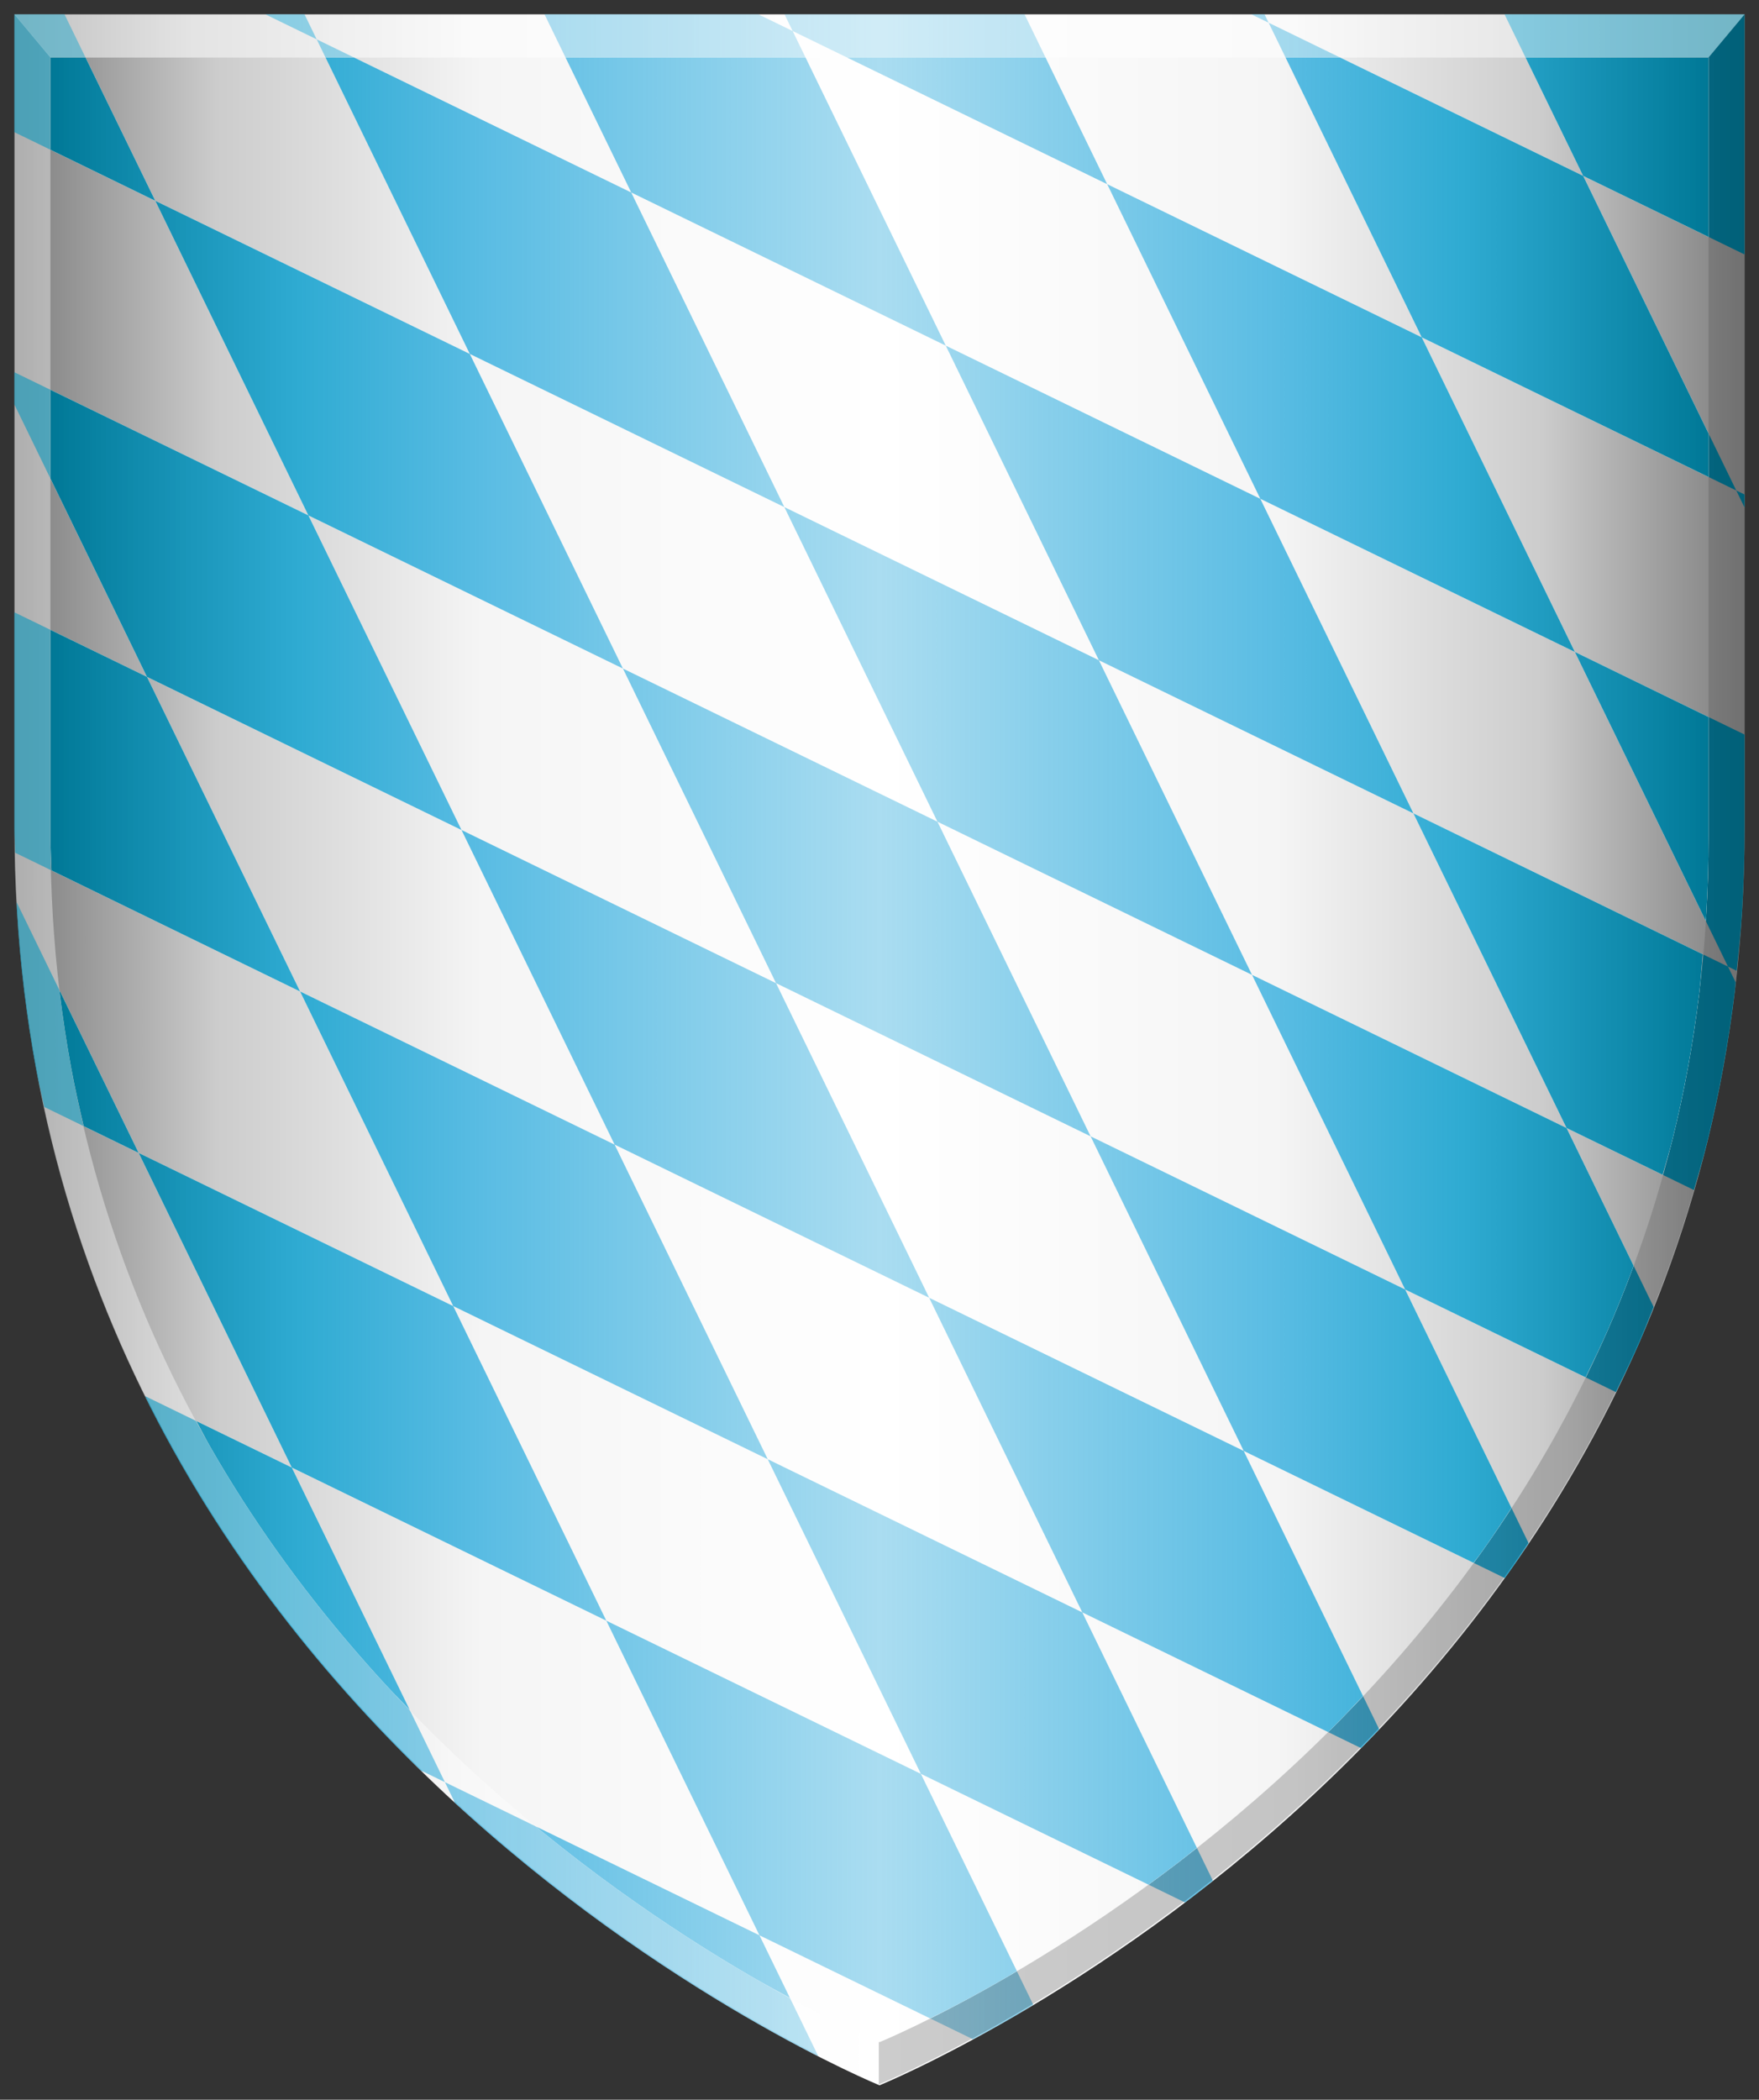 <svg xmlns="http://www.w3.org/2000/svg" xmlns:xlink="http://www.w3.org/1999/xlink" width="610" height="728" viewBox="0 0 610 728"><rect x="0" y="0" width="610" height="728" fill="#333333" stroke="none"/><defs><linearGradient xlink:href="#a" id="c" x1="1466.176" y1="1280.377" x2="2066.176" y2="1280.377" gradientUnits="userSpaceOnUse"/><linearGradient id="a"><stop offset="0" stop-color="#8c8c8c"/><stop stop-color="#ccc" offset=".1"/><stop offset=".18" stop-color="#e0e0e0"/><stop stop-color="#f5f5f5" offset=".26"/><stop offset=".5" stop-color="#fff"/><stop offset=".74" stop-color="#f5f5f5"/><stop stop-color="#e0e0e0" offset=".82"/><stop offset=".9" stop-color="#ccc"/><stop offset="1" stop-color="#8c8c8c"/></linearGradient><linearGradient xlink:href="#b" id="d" x1="321.531" y1="2128.09" x2="921.531" y2="2128.09" gradientUnits="userSpaceOnUse"/><linearGradient id="b"><stop offset="0" stop-color="#007896"/><stop offset=".15" stop-color="#0098c8" stop-opacity=".816"/><stop offset=".262" stop-color="#0098d4" stop-opacity=".647"/><stop offset=".376" stop-color="#0098d4" stop-opacity=".494"/><stop offset=".5" stop-color="#0098d4" stop-opacity=".333"/><stop offset=".621" stop-color="#0098d4" stop-opacity=".494"/><stop offset=".738" stop-color="#0098d4" stop-opacity=".647"/><stop offset=".85" stop-color="#0098c8" stop-opacity=".814"/><stop offset="1" stop-color="#007896"/></linearGradient><linearGradient xlink:href="#a" id="B" x1="30.758" y1="1383.476" x2="605.757" y2="1383.476" gradientUnits="userSpaceOnUse"/><linearGradient xlink:href="#b" id="C" x1="30.757" y1="1379.356" x2="605.757" y2="1379.356" gradientUnits="userSpaceOnUse"/><linearGradient xlink:href="#b" id="e" gradientUnits="userSpaceOnUse" x1="321.531" y1="2128.09" x2="921.531" y2="2128.09"/><linearGradient xlink:href="#b" id="f" gradientUnits="userSpaceOnUse" x1="321.531" y1="2128.09" x2="921.531" y2="2128.09"/><linearGradient xlink:href="#b" id="g" gradientUnits="userSpaceOnUse" x1="321.531" y1="2128.09" x2="921.531" y2="2128.09"/><linearGradient xlink:href="#b" id="h" gradientUnits="userSpaceOnUse" x1="321.531" y1="2128.09" x2="921.531" y2="2128.09"/><linearGradient xlink:href="#b" id="i" gradientUnits="userSpaceOnUse" x1="321.531" y1="2128.09" x2="921.531" y2="2128.09"/><linearGradient xlink:href="#b" id="j" gradientUnits="userSpaceOnUse" x1="321.531" y1="2128.09" x2="921.531" y2="2128.09"/><linearGradient xlink:href="#b" id="k" gradientUnits="userSpaceOnUse" x1="321.531" y1="2128.09" x2="921.531" y2="2128.09"/><linearGradient xlink:href="#b" id="l" gradientUnits="userSpaceOnUse" x1="321.531" y1="2128.09" x2="921.531" y2="2128.09"/><linearGradient xlink:href="#b" id="m" gradientUnits="userSpaceOnUse" x1="321.531" y1="2128.09" x2="921.531" y2="2128.09"/><linearGradient xlink:href="#b" id="n" gradientUnits="userSpaceOnUse" x1="321.531" y1="2128.09" x2="921.531" y2="2128.09"/><linearGradient xlink:href="#b" id="o" gradientUnits="userSpaceOnUse" x1="321.531" y1="2128.09" x2="921.531" y2="2128.09"/><linearGradient xlink:href="#b" id="p" gradientUnits="userSpaceOnUse" x1="321.531" y1="2128.09" x2="921.531" y2="2128.09"/><linearGradient xlink:href="#b" id="q" gradientUnits="userSpaceOnUse" x1="321.531" y1="2128.09" x2="921.531" y2="2128.09"/><linearGradient xlink:href="#b" id="r" gradientUnits="userSpaceOnUse" x1="321.531" y1="2128.09" x2="921.531" y2="2128.09"/><linearGradient xlink:href="#b" id="s" gradientUnits="userSpaceOnUse" x1="321.531" y1="2128.09" x2="921.531" y2="2128.09"/><linearGradient xlink:href="#b" id="t" gradientUnits="userSpaceOnUse" x1="321.531" y1="2128.09" x2="921.531" y2="2128.09"/><linearGradient xlink:href="#b" id="u" gradientUnits="userSpaceOnUse" x1="321.531" y1="2128.09" x2="921.531" y2="2128.09"/><linearGradient xlink:href="#b" id="v" gradientUnits="userSpaceOnUse" x1="321.531" y1="2128.09" x2="921.531" y2="2128.09"/><linearGradient xlink:href="#b" id="w" gradientUnits="userSpaceOnUse" x1="321.531" y1="2128.09" x2="921.531" y2="2128.09"/><linearGradient xlink:href="#b" id="x" gradientUnits="userSpaceOnUse" x1="321.531" y1="2128.09" x2="921.531" y2="2128.09"/><linearGradient xlink:href="#b" id="y" gradientUnits="userSpaceOnUse" x1="321.531" y1="2128.09" x2="921.531" y2="2128.09"/><linearGradient xlink:href="#b" id="z" gradientUnits="userSpaceOnUse" x1="321.531" y1="2128.09" x2="921.531" y2="2128.09"/><linearGradient xlink:href="#b" id="A" gradientUnits="userSpaceOnUse" x1="321.531" y1="2128.09" x2="921.531" y2="2128.09"/><linearGradient xlink:href="#b" id="D" gradientUnits="userSpaceOnUse" x1="30.757" y1="1379.356" x2="605.757" y2="1379.356"/><linearGradient xlink:href="#b" id="E" gradientUnits="userSpaceOnUse" x1="30.757" y1="1379.356" x2="605.757" y2="1379.356"/><linearGradient xlink:href="#b" id="F" gradientUnits="userSpaceOnUse" x1="30.757" y1="1379.356" x2="605.757" y2="1379.356"/><linearGradient xlink:href="#b" id="G" gradientUnits="userSpaceOnUse" x1="30.757" y1="1379.356" x2="605.757" y2="1379.356"/><linearGradient xlink:href="#b" id="H" gradientUnits="userSpaceOnUse" x1="30.757" y1="1379.356" x2="605.757" y2="1379.356"/><linearGradient xlink:href="#b" id="I" gradientUnits="userSpaceOnUse" x1="30.757" y1="1379.356" x2="605.757" y2="1379.356"/><linearGradient xlink:href="#b" id="J" gradientUnits="userSpaceOnUse" x1="30.757" y1="1379.356" x2="605.757" y2="1379.356"/><linearGradient xlink:href="#b" id="K" gradientUnits="userSpaceOnUse" x1="30.757" y1="1379.356" x2="605.757" y2="1379.356"/><linearGradient xlink:href="#b" id="L" gradientUnits="userSpaceOnUse" x1="30.757" y1="1379.356" x2="605.757" y2="1379.356"/><linearGradient xlink:href="#b" id="M" gradientUnits="userSpaceOnUse" x1="30.757" y1="1379.356" x2="605.757" y2="1379.356"/><linearGradient xlink:href="#b" id="N" gradientUnits="userSpaceOnUse" x1="30.757" y1="1379.356" x2="605.757" y2="1379.356"/><linearGradient xlink:href="#b" id="O" gradientUnits="userSpaceOnUse" x1="30.757" y1="1379.356" x2="605.757" y2="1379.356"/><linearGradient xlink:href="#b" id="P" gradientUnits="userSpaceOnUse" x1="30.757" y1="1379.356" x2="605.757" y2="1379.356"/><linearGradient xlink:href="#b" id="Q" gradientUnits="userSpaceOnUse" x1="30.757" y1="1379.356" x2="605.757" y2="1379.356"/><linearGradient xlink:href="#b" id="R" gradientUnits="userSpaceOnUse" x1="30.757" y1="1379.356" x2="605.757" y2="1379.356"/><linearGradient xlink:href="#b" id="S" gradientUnits="userSpaceOnUse" x1="30.757" y1="1379.356" x2="605.757" y2="1379.356"/><linearGradient xlink:href="#b" id="T" gradientUnits="userSpaceOnUse" x1="30.757" y1="1379.356" x2="605.757" y2="1379.356"/><linearGradient xlink:href="#b" id="U" gradientUnits="userSpaceOnUse" x1="30.757" y1="1379.356" x2="605.757" y2="1379.356"/><linearGradient xlink:href="#b" id="V" gradientUnits="userSpaceOnUse" x1="30.757" y1="1379.356" x2="605.757" y2="1379.356"/><linearGradient xlink:href="#b" id="W" gradientUnits="userSpaceOnUse" x1="30.757" y1="1379.356" x2="605.757" y2="1379.356"/></defs><g transform="translate(-137.707,127.523) translate(-1468.154,-966.963)"><g transform="translate(9.675,-6.45) translate(-6.45,-90.298)"><g transform="translate(76.084) translate(65.376,19.811)"><path d="m 1766.176,1639.377 c 0,0 -300,-122.575 -300,-436.102 V 921.377 h 600 v 281.898 c 0,313.965 -300,436.102 -300,436.102 z" style="marker:none" overflow="visible" color="#000" fill="url(#c)"/><g transform="translate(1144.645,-852.767)" fill="url(#d)" fill-rule="evenodd"><path d="m 809.572,1886.103 109.08,53.102 -53.1,-109.08 -109.08,-53.102 z" fill="url(#e)"/><path d="m 753.594,1942.084 109.08,53.1 -53.102,-109.08 -109.08,-53.1 z" fill="url(#f)"/><path d="m 588.535,1944.963 53.1,109.08 109.08,53.1 -53.1,-109.078 109.078,53.098 -53.1,-109.078 -109.08,-53.102 53.1,109.078 z" fill="url(#g)"/><path d="m 479.455,1891.861 109.08,53.102 -53.102,-109.08 -109.078,-53.1 z" fill="url(#h)"/><path d="m 321.531,1981.445 v 74.598 c 0,2.976 0.208,5.816 0.262,8.758 l 98.803,48.1 -53.1,-109.08 z" fill="url(#i)"/><path d="m 321.531,1898.215 v 11.184 l 45.965,94.422 109.08,53.102 53.1,109.078 109.08,53.1 -53.102,-109.078 -109.078,-53.102 -53.1,-109.076 109.078,53.098 -53.1,-109.08 -109.08,-53.1 53.1,109.078 z" fill="url(#j)"/><path d="m 338.92,1774.145 h -17.389 v 40.84 l 48.844,23.777 z" fill="url(#k)"/><path d="m 422.148,1774.145 h -13.537 l 17.742,8.637 z" fill="url(#l)"/><path d="m 579.582,1774.145 h -74.203 l 30.055,61.738 109.08,53.1 -53.1,-109.078 z" fill="url(#m)"/><path d="m 671.84,1774.145 h -83.229 l 2.803,5.758 109.078,53.102 z" fill="url(#n)"/><path d="m 755.07,1774.145 h -4.512 l 5.914,2.879 z" fill="url(#o)"/><path d="m 921.531,1857.375 v -83.231 h -83.23 l 27.252,55.98 z" fill="url(#p)"/><path d="m 921.531,1945.119 v -4.512 l -2.879,-1.402 z" fill="url(#q)"/><path d="m 918.791,2105.732 c 0.727,-6.869 1.455,-13.738 1.881,-20.814 0.568,-9.439 0.859,-19.064 0.859,-28.875 v -32.207 l -58.857,-28.652 53.1,109.08 z" fill="url(#r)"/><path d="m 903.977,2181.75 c 1.609,-5.563 3.256,-11.095 4.664,-16.826 2.051,-8.347 3.882,-16.872 5.475,-25.578 1.593,-8.707 2.948,-17.593 4.047,-26.664 0.117,-0.967 0.156,-1.989 0.268,-2.961 l -2.656,-5.457 -109.08,-53.1 53.102,109.078 z" fill="url(#s)"/><path d="m 876.934,2251.816 c 2.67,-5.441 5.331,-10.894 7.812,-16.541 1.854,-4.22 3.526,-8.624 5.266,-12.959 l -30.219,-62.074 -109.078,-53.1 53.1,109.08 z" fill="url(#t)"/><path d="m 838.35,2316.264 c 0.395,-0.551 0.811,-1.062 1.205,-1.615 2.415,-3.396 4.726,-6.967 7.078,-10.471 l -42.818,-87.955 -109.078,-53.102 -53.102,-109.078 -109.078,-53.102 53.1,109.08 109.078,53.1 53.102,109.08 z" fill="url(#u)"/><path d="m 788.514,2375.234 c 2.105,-2.139 4.198,-4.338 6.293,-6.541 l -46.971,-96.492 -109.08,-53.1 53.1,109.078 z" fill="url(#v)"/><path d="m 579.898,2440.139 74.041,36.045 c 4.572,-2.47 9.166,-4.945 14.467,-8.027 1.994,-1.16 4.354,-2.7 6.439,-3.947 l -38.969,-80.049 -109.08,-53.102 z" fill="url(#w)"/><path d="m 474.27,2394.131 c 3.773,3.466 7.548,6.903 11.307,10.172 4.669,4.061 9.319,7.972 13.934,11.732 4.614,3.761 9.192,7.371 13.715,10.836 4.523,3.465 8.99,6.784 13.385,9.957 8.789,6.347 17.285,12.115 25.342,17.32 8.057,5.205 15.674,9.848 22.705,13.945 7.031,4.098 13.477,7.651 19.189,10.674 2.49,1.317 4.248,2.15 6.447,3.268 l -20.395,-41.897 -109.08,-53.1 z" fill="url(#x)"/><path d="m 364.617,2168.879 -42.312,-86.916 c 0.052,0.957 0.03,1.963 0.088,2.916 0.568,9.427 1.409,18.67 2.508,27.73 1.099,9.06 2.454,17.937 4.047,26.635 0.854,4.663 1.948,9.14 2.936,13.699 z" fill="url(#y)"/><path d="m 417.717,2277.959 109.08,53.1 -53.098,-109.078 109.076,53.1 53.102,109.078 91.602,44.594 c 0.794,-0.601 1.562,-1.142 2.359,-1.752 2.411,-1.845 4.873,-3.842 7.312,-5.771 L 691.855,2328.18 582.777,2275.08 529.676,2166 l -109.078,-53.1 53.098,109.078 -109.078,-53.1 z" fill="url(#z)"/><path d="m 366.873,2253.209 c 0.527,1.063 0.999,2.188 1.533,3.244 3.516,6.948 7.178,13.726 10.969,20.336 3.79,6.61 7.708,13.053 11.736,19.33 4.028,6.277 8.167,12.388 12.396,18.336 4.23,5.948 8.551,11.731 12.945,17.354 4.395,5.623 8.862,11.085 13.385,16.387 4.523,5.302 9.101,10.444 13.715,15.43 4.614,4.985 9.266,9.813 13.936,14.486 1.695,1.696 3.399,3.264 5.098,4.92 l 8.232,4.008 -53.102,-109.08 z" fill="url(#A)"/></g></g><g transform="translate(-2370.769,400.057) translate(2864.177,1369.312)"><path d="m 479.522,742.56 c 0,0 -302.565,-123.761 -302.565,-440.322 V 17.613 L 479.522,380.086 Z" style="marker:none" overflow="visible" transform="matrix(0.992,0,0,0.99,938.77,-845.625)" color="#000" opacity=".3" fill="#fff"/><path d="m 479.522,742.56 c 0,0 -302.565,-123.761 -302.565,-440.322 V 17.613 L 479.522,380.086 Z" style="marker:none" overflow="visible" transform="matrix(-0.992,0,0,0.99,1889.685,-845.625)" color="#000" opacity=".2"/><path d="m 1114.228,-828.181 300,359 300,-359 z" opacity=".45" fill="#fff"/></g></g><g transform="translate(1712.129,-413.405) translate(-119.525,233.369)"><path overflow="visible" style="marker:none" d="m 318.257,1727.518 c 0,0 -287.5,-117.468 -287.5,-417.931 V 1039.435 H 605.757 v 270.152 c 0,300.884 -287.5,417.931 -287.5,417.931 z" color="#000" fill="url(#B)"/><g fill="#fff" fill-rule="evenodd"><path d="m 450.32,1192.415 109.08,53.1 -53.102,-109.08 -109.08,-53.1 z"/><path d="m 338.361,1304.374 109.08,53.1 -53.1,-109.078 109.078,53.098 -53.1,-109.078 -109.08,-53.102 53.1,109.078 -109.078,-53.098 z"/><path d="m 31.105,1321.259 86.217,41.973 -53.1,-109.08 -33.465,-16.291 v 71.727 c 0,3.966 0.249,7.769 0.348,11.672 z"/><path d="m 42.279,1409.929 19.064,9.281 -27.443,-56.375 c 0.037,0.314 0.048,0.646 0.086,0.959 1.053,8.683 2.352,17.192 3.879,25.527 1.285,7.014 2.817,13.837 4.414,20.607 z"/><path d="m 155.341,1612.302 -40.898,-84.012 -33.076,-16.102 c 1.614,2.975 3.157,6.038 4.824,8.945 3.632,6.335 7.388,12.51 11.248,18.525 3.86,6.015 7.825,11.87 11.879,17.57 4.053,5.7 8.195,11.244 12.406,16.633 4.211,5.388 8.494,10.622 12.828,15.703 4.334,5.081 8.721,10.009 13.143,14.787 2.532,2.736 5.095,5.312 7.646,7.949 z"/><path d="M 287.189,1712.173 276.625,1690.47 199.164,1652.763 c 0.716,0.589 1.442,1.233 2.156,1.814 4.422,3.604 8.808,7.066 13.143,10.387 4.334,3.321 8.617,6.5 12.828,9.541 8.423,6.082 16.564,11.609 24.285,16.598 7.721,4.989 15.021,9.438 21.76,13.365 5.076,2.958 9.475,5.333 13.854,7.705 z"/><path d="m 365.888,1702.867 -33.285,-68.375 -109.08,-53.102 53.102,109.08 59.174,28.807 c 2.871,-1.43 5.519,-2.712 8.99,-4.545 5.475,-2.89 11.652,-6.286 18.391,-10.205 0.839,-0.488 1.853,-1.156 2.709,-1.66 z"/><path d="m 428.318,1660.142 -39.736,-81.631 -109.078,-53.1 -53.102,-109.08 -109.078,-53.1 53.098,109.078 -109.078,-53.1 53.1,109.08 109.08,53.1 -53.098,-109.078 109.076,53.1 53.102,109.078 78.92,38.42 c 3.477,-2.534 6.972,-5.1 10.529,-7.822 2.066,-1.581 4.177,-3.3 6.266,-4.945 z"/><path d="m 485.935,1607.525 -41.373,-84.992 -109.08,-53.1 53.1,109.078 85.227,41.49 c 0.552,-0.547 1.107,-1.048 1.658,-1.6 3.508,-3.509 6.991,-7.184 10.469,-10.877 z"/><path d="m 537.416,1542.3 -36.875,-75.746 -109.078,-53.102 -53.102,-109.078 -109.078,-53.102 53.1,109.08 109.078,53.1 53.102,109.08 79.711,38.803 c 0.965,-1.326 1.969,-2.575 2.924,-3.918 3.487,-4.903 6.873,-9.98 10.219,-15.117 z"/><path d="m 579.761,1458.316 -23.242,-47.742 -109.078,-53.1 53.1,109.08 62.568,30.457 c 2.526,-5.154 5.046,-10.314 7.395,-15.66 3.071,-6.989 5.985,-14.145 8.723,-21.467 0.191,-0.511 0.346,-1.056 0.535,-1.568 z"/><path d="m 603.751,1350.337 -100.332,-48.842 53.102,109.078 33.318,16.219 c 1.2,-4.278 2.488,-8.481 3.564,-12.861 1.965,-7.999 3.719,-16.17 5.246,-24.514 1.527,-8.344 2.826,-16.86 3.879,-25.553 0.535,-4.419 0.817,-9.017 1.223,-13.527 z"/><path d="m 605.757,1268.081 -46.357,-22.566 45.396,93.256 c 0.033,-0.513 0.106,-0.999 0.137,-1.514 0.544,-9.046 0.824,-18.267 0.824,-27.67 z"/><path d="m 542.308,1039.435 19.971,41.021 43.479,21.166 v -62.188 z"/><path d="m 459.08,1039.435 47.219,97 99.459,48.418 v -15.08 l -43.479,-89.317 -84.266,-41.021 z"/><path d="m 307.041,1039.435 90.178,43.9 -21.371,-43.9 z"/><path d="m 209.386,1039.435 22.773,46.779 109.08,53.1 -48.621,-99.879 z"/><path d="m 176.181,1142.193 109.08,53.102 -53.102,-109.08 -96.096,-46.779 h -9.906 z"/><path d="m 67.101,1089.093 53.1,109.078 -89.443,-43.541 v 30.777 l 33.465,68.744 109.08,53.102 53.1,109.078 109.08,53.1 -53.102,-109.078 -109.078,-53.102 -53.1,-109.076 109.078,53.098 -53.1,-109.08 z"/><path d="M 42.927,1039.435 H 30.757 v 31.967 l 36.344,17.691 z"/></g><g fill="url(#C)" fill-rule="evenodd"><path d="m 450.32,1192.415 109.08,53.1 -53.102,-109.08 -109.08,-53.1 z" fill="url(#D)"/><path d="m 338.361,1304.374 109.08,53.1 -53.1,-109.078 109.078,53.098 -53.1,-109.078 -109.08,-53.102 53.1,109.078 -109.078,-53.098 z" fill="url(#E)"/><path d="m 31.105,1321.259 86.217,41.973 -53.1,-109.08 -33.465,-16.291 v 71.727 c 0,3.966 0.249,7.769 0.348,11.672 z" fill="url(#F)"/><path d="m 42.279,1409.929 19.064,9.281 -27.443,-56.375 c 0.037,0.314 0.048,0.646 0.086,0.959 1.053,8.683 2.352,17.192 3.879,25.527 1.285,7.014 2.817,13.837 4.414,20.607 z" fill="url(#G)"/><path d="m 155.341,1612.302 -40.898,-84.012 -33.076,-16.102 c 1.614,2.975 3.157,6.038 4.824,8.945 3.632,6.335 7.388,12.51 11.248,18.525 3.86,6.015 7.825,11.87 11.879,17.57 4.053,5.7 8.195,11.244 12.406,16.633 4.211,5.388 8.494,10.622 12.828,15.703 4.334,5.081 8.721,10.009 13.143,14.787 2.532,2.736 5.095,5.312 7.646,7.949 z" fill="url(#H)"/><path d="M 287.189,1712.173 276.625,1690.47 199.164,1652.763 c 0.716,0.589 1.442,1.233 2.156,1.814 4.422,3.604 8.808,7.066 13.143,10.387 4.334,3.321 8.617,6.5 12.828,9.541 8.423,6.082 16.564,11.609 24.285,16.598 7.721,4.989 15.021,9.438 21.76,13.365 5.076,2.958 9.475,5.333 13.854,7.705 z" fill="url(#I)"/><path d="m 365.888,1702.867 -33.285,-68.375 -109.08,-53.102 53.102,109.08 59.174,28.807 c 2.871,-1.43 5.519,-2.712 8.99,-4.545 5.475,-2.89 11.652,-6.286 18.391,-10.205 0.839,-0.488 1.853,-1.156 2.709,-1.66 z" fill="url(#J)"/><path d="m 428.318,1660.142 -39.736,-81.631 -109.078,-53.1 -53.102,-109.08 -109.078,-53.1 53.098,109.078 -109.078,-53.1 53.1,109.08 109.08,53.1 -53.098,-109.078 109.076,53.1 53.102,109.078 78.92,38.42 c 3.477,-2.534 6.972,-5.1 10.529,-7.822 2.066,-1.581 4.177,-3.3 6.266,-4.945 z" fill="url(#K)"/><path d="m 485.935,1607.525 -41.373,-84.992 -109.08,-53.1 53.1,109.078 85.227,41.49 c 0.552,-0.547 1.107,-1.048 1.658,-1.6 3.508,-3.509 6.991,-7.184 10.469,-10.877 z" fill="url(#L)"/><path d="m 537.416,1542.3 -36.875,-75.746 -109.078,-53.102 -53.102,-109.078 -109.078,-53.102 53.1,109.08 109.078,53.1 53.102,109.08 79.711,38.803 c 0.965,-1.326 1.969,-2.575 2.924,-3.918 3.487,-4.903 6.873,-9.98 10.219,-15.117 z" fill="url(#M)"/><path d="m 579.761,1458.316 -23.242,-47.742 -109.078,-53.1 53.1,109.08 62.568,30.457 c 2.526,-5.154 5.046,-10.314 7.395,-15.66 3.071,-6.989 5.985,-14.145 8.723,-21.467 0.191,-0.511 0.346,-1.056 0.535,-1.568 z" fill="url(#N)"/><path d="m 603.751,1350.337 -100.332,-48.842 53.102,109.078 33.318,16.219 c 1.2,-4.278 2.488,-8.481 3.564,-12.861 1.965,-7.999 3.719,-16.17 5.246,-24.514 1.527,-8.344 2.826,-16.86 3.879,-25.553 0.535,-4.419 0.817,-9.017 1.223,-13.527 z" fill="url(#O)"/><path d="m 605.757,1268.081 -46.357,-22.566 45.396,93.256 c 0.033,-0.513 0.106,-0.999 0.137,-1.514 0.544,-9.046 0.824,-18.267 0.824,-27.67 z" fill="url(#P)"/><path d="m 542.308,1039.435 19.971,41.021 43.479,21.166 v -62.188 z" fill="url(#Q)"/><path d="m 459.08,1039.435 47.219,97 99.459,48.418 v -15.08 l -43.479,-89.317 -84.266,-41.021 z" fill="url(#R)"/><path d="m 307.041,1039.435 90.178,43.9 -21.371,-43.9 z" fill="url(#S)"/><path d="m 209.386,1039.435 22.773,46.779 109.08,53.1 -48.621,-99.879 z" fill="url(#T)"/><path d="m 176.181,1142.193 109.08,53.102 -53.102,-109.08 -96.096,-46.779 h -9.906 z" fill="url(#U)"/><path d="m 67.101,1089.093 53.1,109.078 -89.443,-43.541 v 30.777 l 33.465,68.744 109.08,53.102 53.1,109.078 109.08,53.1 -53.102,-109.078 -109.078,-53.102 -53.1,-109.076 109.078,53.098 -53.1,-109.08 z" fill="url(#V)"/><path d="M 42.927,1039.435 H 30.757 v 31.967 l 36.344,17.691 z" fill="url(#W)"/></g></g></g></svg>